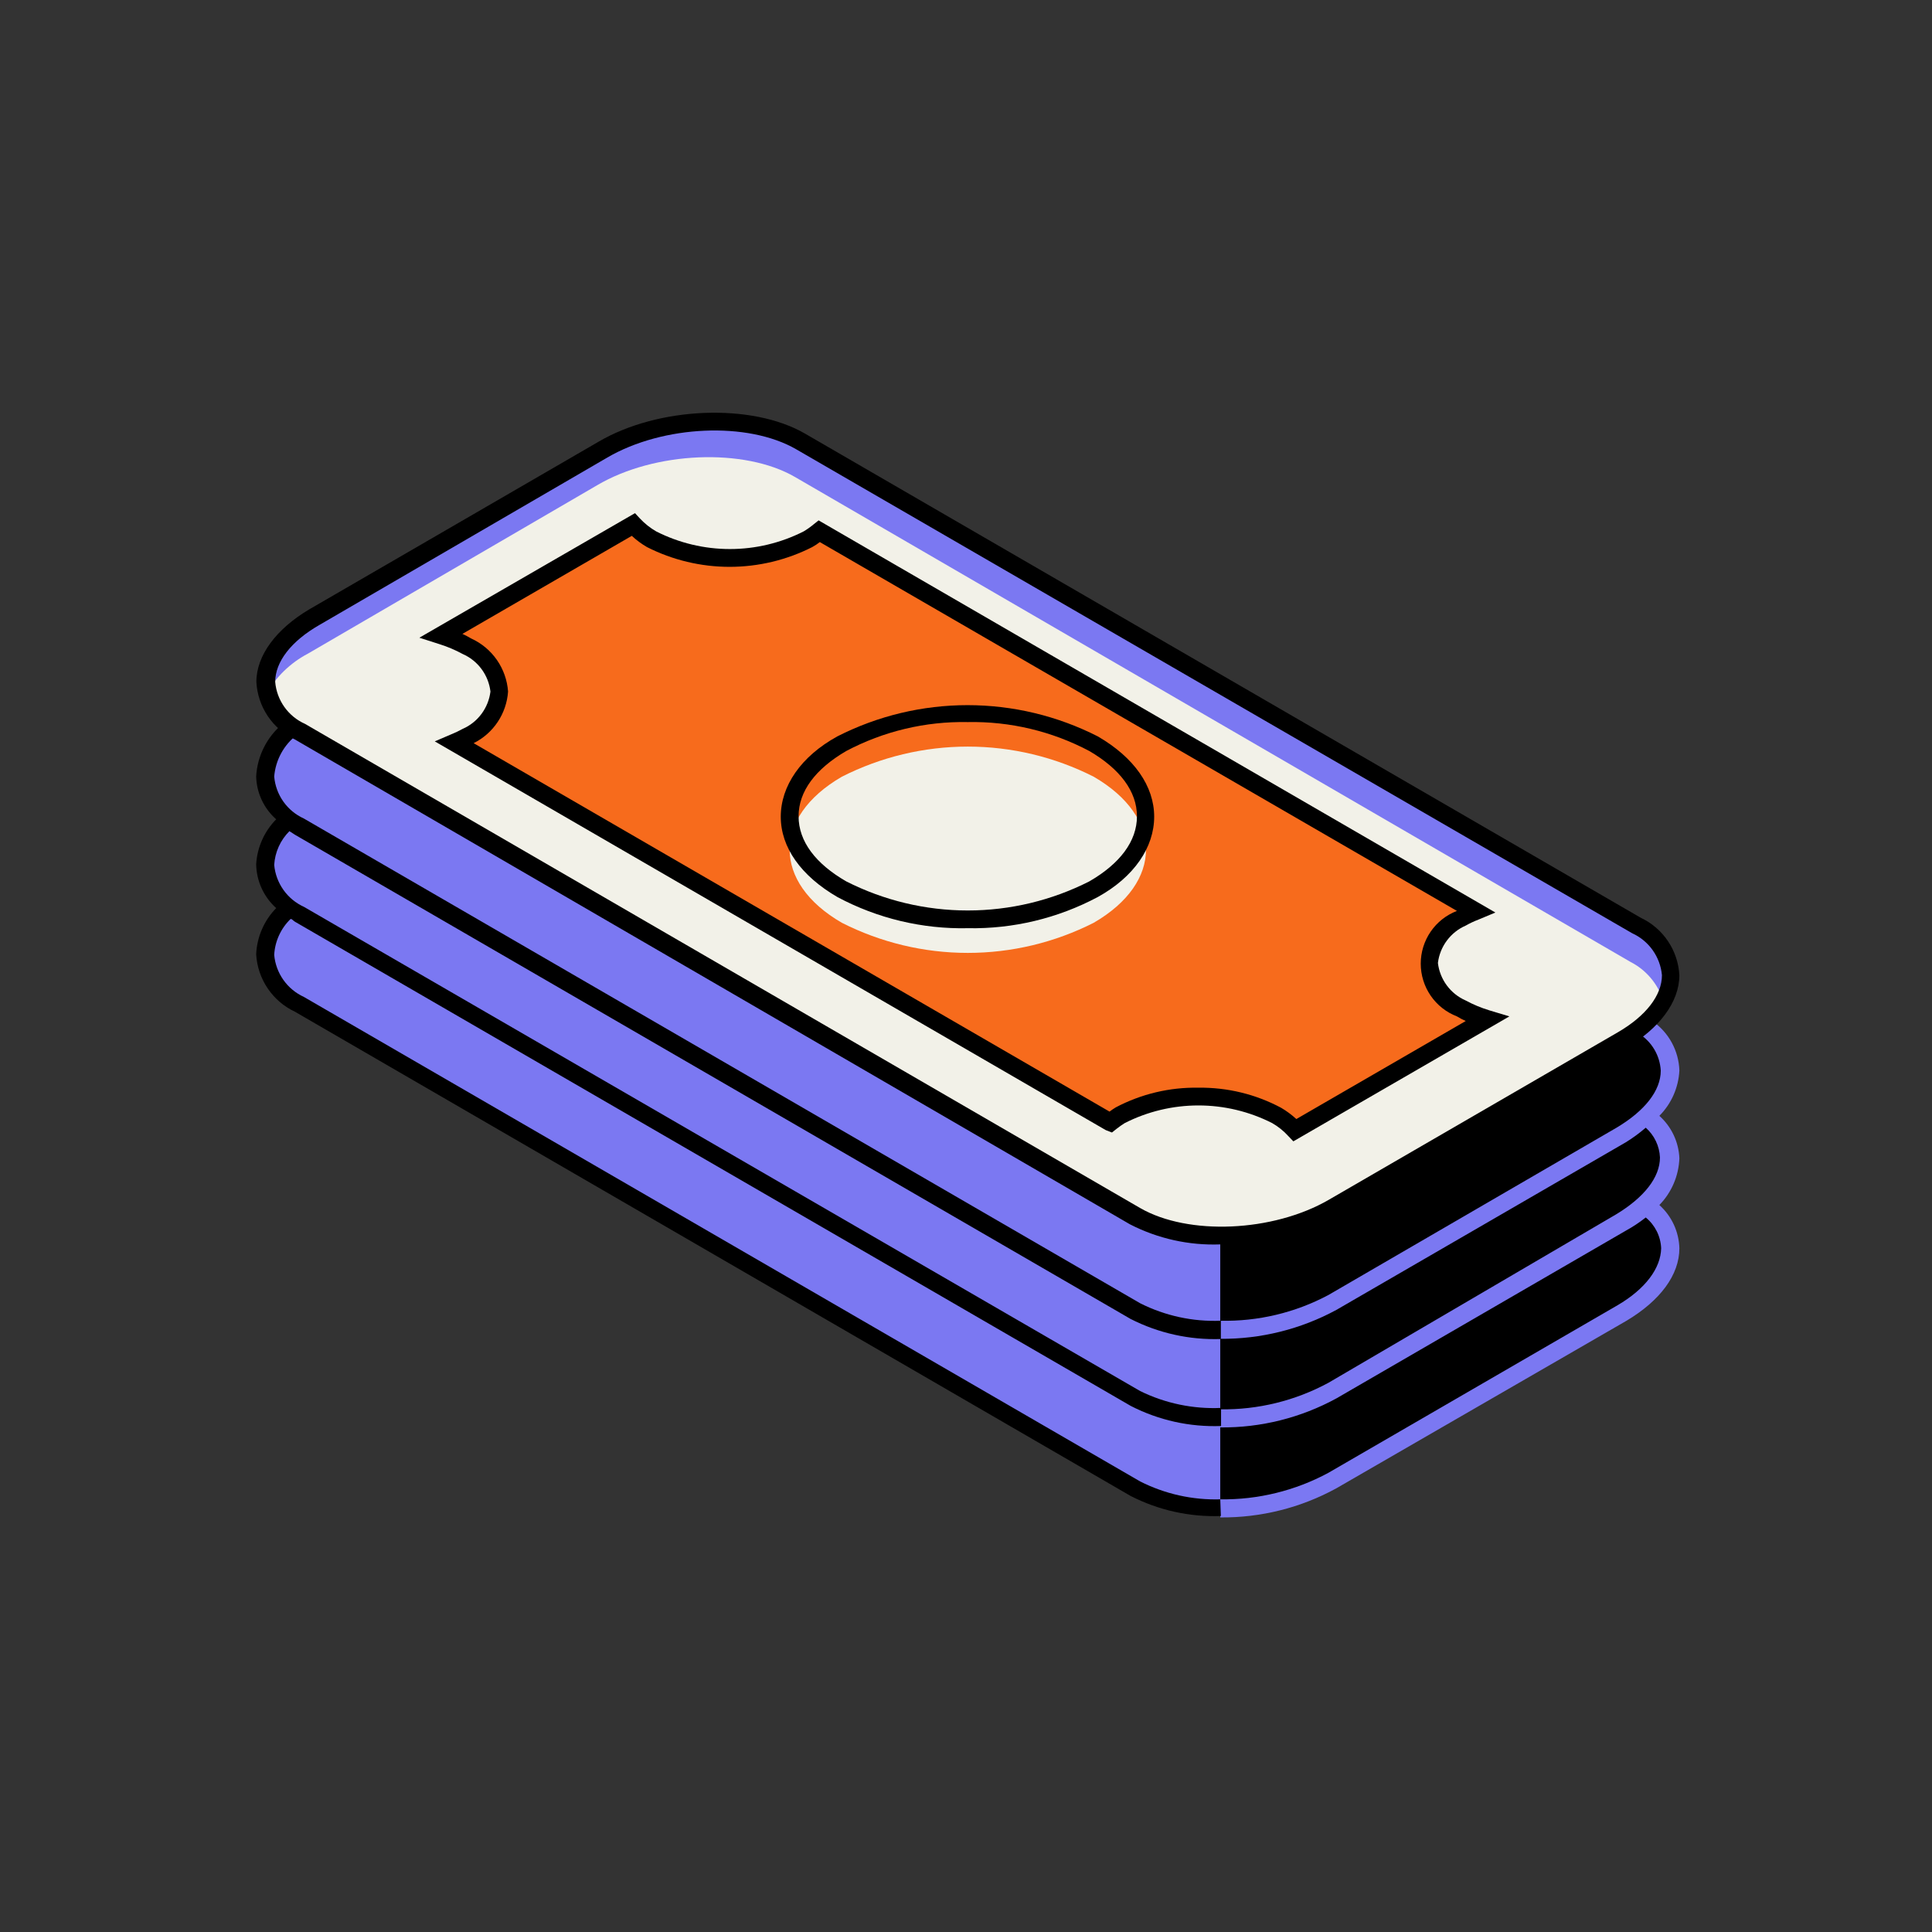 <?xml version="1.0" encoding="UTF-8"?> <svg xmlns="http://www.w3.org/2000/svg" width="543" height="543" viewBox="0 0 543 543" fill="none"><rect x="0" y="0" width="543" height="543" fill="#333333" stroke="none"/> <path d="M462.716 338.734C471.494 330.603 471.832 320.666 463.11 313.721C472.451 304.744 471.663 293.734 459.902 286.902L224.788 150.997C210.55 142.754 185.396 143.77 169.245 153.312L88.154 200.232C72.847 208.984 70.371 221.801 81.007 230.044C72.453 238.288 72.397 248.112 81.401 255.001C71.609 264.034 72.228 275.27 84.158 282.215L319.047 418.402C333.285 426.645 358.439 425.629 374.59 416.087L455.906 368.998C471.157 360.189 473.745 347.147 462.716 338.734Z" fill="#7B78F2"></path> <path d="M462.771 338.399C471.55 330.268 471.887 320.331 463.109 313.386C472.45 304.409 471.662 293.398 459.901 286.566L451.46 281.654L342.963 347.263V423.544C353.932 423.68 364.757 421.018 374.42 415.808L455.68 368.719C471.156 359.911 473.801 346.868 462.771 338.399Z" fill="black"></path> <path d="M454.611 366.855L373.351 413.944C364.017 418.979 353.559 421.544 342.963 421.397V426.479C354.361 426.591 365.598 423.773 375.602 418.292L457.144 371.203C466.598 365.556 472 358.329 472 350.82C471.933 348.519 471.4 346.256 470.432 344.169C469.465 342.081 468.083 340.214 466.372 338.68C469.817 335.152 471.823 330.46 472 325.525C471.903 323.262 471.355 321.042 470.389 318.996C469.422 316.95 468.057 315.119 466.372 313.611C469.759 310.204 471.764 305.657 472 300.851C471.905 298.115 471.173 295.439 469.864 293.037C468.555 290.635 466.704 288.574 464.459 287.018C463.276 288.282 461.997 289.453 460.633 290.518C462.411 291.629 463.896 293.153 464.964 294.961C466.031 296.77 466.65 298.809 466.766 300.907C466.766 306.553 462.264 312.2 454.442 316.886L373.351 363.975C364.004 368.951 353.541 371.439 342.963 371.203V376.284C354.352 376.379 365.58 373.582 375.602 368.154L456.918 321.064C458.902 319.845 460.784 318.467 462.546 316.942C463.737 317.995 464.705 319.277 465.391 320.713C466.078 322.148 466.469 323.708 466.541 325.299C466.541 330.945 462.039 336.591 454.161 341.334L373.351 388.649C364.02 393.691 353.56 396.257 342.963 396.102V401.184C354.379 401.296 365.634 398.478 375.658 392.997L456.918 345.908C458.895 344.825 460.777 343.579 462.546 342.181C463.835 343.232 464.888 344.546 465.635 346.035C466.382 347.524 466.806 349.154 466.879 350.82C466.766 356.466 462.433 362.282 454.611 366.855Z" fill="#7B78F2"></path> <path d="M342.961 421.396C335.158 421.623 327.422 419.896 320.451 416.371L85.393 280.184C83.091 279.129 81.108 277.481 79.645 275.409C78.183 273.337 77.292 270.913 77.065 268.384C77.275 264.551 78.923 260.94 81.679 258.277C82.129 258.277 82.467 258.841 82.917 259.067L317.806 395.141C325.645 399.172 334.384 401.117 343.186 400.787V395.706C335.331 396.06 327.514 394.43 320.451 390.963L85.45 254.889C83.137 253.842 81.142 252.198 79.669 250.125C78.197 248.051 77.298 245.624 77.065 243.089C77.282 239.507 78.804 236.131 81.341 233.603L82.917 234.619L317.75 370.693C325.599 374.694 334.33 376.636 343.13 376.339V376.339V371.201C335.277 371.518 327.474 369.828 320.451 366.289L85.393 230.046C83.084 229 81.095 227.355 79.631 225.281C78.167 223.207 77.281 220.778 77.065 218.245C77.256 215.946 77.925 213.713 79.03 211.69C80.135 209.667 81.651 207.899 83.48 206.501C82.025 205.633 80.667 204.61 79.428 203.452C77.24 205.271 75.451 207.523 74.172 210.069C72.894 212.615 72.154 215.399 72 218.245C72.062 220.531 72.594 222.778 73.562 224.848C74.531 226.917 75.915 228.764 77.627 230.272C74.279 233.659 72.278 238.156 72 242.919C72.044 245.249 72.566 247.544 73.534 249.662C74.503 251.78 75.896 253.675 77.627 255.228C74.217 258.711 72.213 263.337 72 268.214C72.197 271.644 73.316 274.956 75.239 277.799C77.161 280.642 79.814 282.91 82.917 284.362L317.75 420.436C325.591 424.46 334.328 426.404 343.13 426.082L342.961 421.396Z" fill="black"></path> <path d="M319.045 341.672L84.1 205.654C69.863 197.411 71.663 183.07 88.096 173.471L169.412 126.382C185.844 116.839 210.717 115.823 224.955 124.067L459.844 260.14C474.081 268.384 472.28 282.725 455.848 292.324L374.588 339.413C358.156 348.899 333.283 349.972 319.045 341.672Z" fill="#7B78F2"></path> <path d="M458.267 270.359L223.434 134.06C209.196 125.816 184.042 126.833 167.835 136.375L86.575 183.69C81.543 186.329 77.394 190.393 74.644 195.378C76.223 199.834 79.446 203.512 83.648 205.654L318.537 341.671C332.775 349.971 357.929 348.898 374.08 339.413L455.509 292.154C460.429 289.58 464.525 285.666 467.327 280.861C465.79 276.308 462.538 272.539 458.267 270.359V270.359Z" fill="#F2F1E8"></path> <path d="M342.959 349.746C334.157 350.075 325.418 348.131 317.579 344.099L82.916 207.856C79.815 206.392 77.168 204.112 75.255 201.259C73.343 198.405 72.237 195.085 72.055 191.652C72.055 184.199 77.682 176.746 86.911 171.269L168.171 124.179C185.053 114.242 211.334 113.226 226.246 121.864L461.135 257.938C464.232 259.393 466.877 261.663 468.789 264.507C470.702 267.35 471.81 270.661 471.996 274.086C471.996 281.596 466.369 289.049 457.14 294.469L375.88 341.559C365.786 347.072 354.451 349.891 342.959 349.746ZM320.449 339.526C333.955 347.318 357.759 346.302 373.46 337.211L454.72 290.122C462.598 285.548 467.1 279.733 467.1 274.086C466.867 271.551 465.969 269.123 464.496 267.05C463.023 264.977 461.028 263.333 458.715 262.286L223.77 126.269C210.208 118.42 186.404 119.437 170.704 128.583L89.725 175.673C81.846 180.19 77.344 186.005 77.344 191.652C77.56 194.192 78.452 196.627 79.927 198.703C81.402 200.779 83.406 202.419 85.729 203.452L320.449 339.526Z" fill="black"></path> <path d="M410.489 283.402C398.39 276.344 398.39 264.939 410.489 257.938C411.75 257.249 413.046 256.627 414.372 256.075L230.412 149.305C229.408 150.147 228.335 150.903 227.204 151.563C220.408 155.043 212.887 156.857 205.257 156.857C197.627 156.857 190.106 155.043 183.31 151.563C181.376 150.475 179.629 149.083 178.133 147.441L124.109 178.665C126.594 179.397 128.99 180.4 131.256 181.657C143.355 188.659 143.355 200.064 131.256 207.065C130.131 207.689 128.966 208.237 127.767 208.703L312.066 315.416C312.952 314.687 313.893 314.026 314.879 313.44C321.683 309.987 329.201 308.187 336.826 308.187C344.451 308.187 351.969 309.987 358.773 313.44C360.687 314.558 362.43 315.946 363.95 317.562L417.805 286.508C415.256 285.757 412.801 284.715 410.489 283.402V283.402Z" fill="#F76B1C"></path> <path d="M363.503 320.781L362.096 319.313C360.778 317.856 359.24 316.618 357.537 315.643C351.116 312.387 344.023 310.691 336.829 310.691C329.634 310.691 322.541 312.387 316.12 315.643C315.342 316.129 314.591 316.657 313.869 317.224L312.518 318.296L310.774 317.619L122.198 208.365L126.813 206.388C127.912 205.946 128.983 205.437 130.02 204.864C132.122 203.948 133.95 202.497 135.321 200.655C136.693 198.813 137.562 196.644 137.843 194.362C137.572 192.07 136.707 189.889 135.334 188.037C133.962 186.184 132.13 184.725 130.02 183.804C127.939 182.671 125.753 181.744 123.493 181.037L117.865 179.23L178.473 144.224L179.823 145.692C181.172 147.137 182.727 148.374 184.438 149.362C190.859 152.617 197.952 154.313 205.147 154.313C212.341 154.313 219.435 152.617 225.856 149.362C226.865 148.763 227.825 148.083 228.726 147.329L230.076 146.256L420.283 256.47L415.556 258.447C414.315 258.919 413.111 259.485 411.955 260.14C409.853 261.057 408.026 262.507 406.654 264.349C405.282 266.191 404.413 268.36 404.133 270.642C404.404 272.934 405.268 275.115 406.641 276.968C408.013 278.82 409.845 280.28 411.955 281.201V281.201C414.072 282.341 416.296 283.267 418.595 283.967L424.223 285.661L363.503 320.781ZM336.829 305.705C344.926 305.593 352.921 307.535 360.07 311.352C361.602 312.252 363.035 313.312 364.347 314.513L411.955 286.96C411.101 286.585 410.273 286.151 409.479 285.661V285.661C406.487 284.515 403.913 282.484 402.097 279.837C400.281 277.191 399.308 274.053 399.308 270.84C399.308 267.627 400.281 264.489 402.097 261.843C403.913 259.196 406.487 257.165 409.479 256.019L230.414 152.354C229.741 152.883 229.025 153.355 228.275 153.766C221.077 157.413 213.126 159.314 205.062 159.314C196.998 159.314 189.047 157.413 181.849 153.766C180.311 152.874 178.877 151.814 177.572 150.604L129.964 178.157C130.813 178.545 131.639 178.978 132.44 179.456C135.342 180.777 137.836 182.859 139.658 185.482C141.48 188.105 142.564 191.173 142.795 194.362C142.583 197.418 141.578 200.365 139.88 202.91C138.182 205.456 135.85 207.511 133.116 208.873L311.843 312.424C312.402 311.997 312.984 311.601 313.587 311.239C320.747 307.461 328.741 305.558 336.829 305.705Z" fill="black"></path> <path d="M307.397 249.918C296.431 255.512 284.303 258.428 272.001 258.428C259.698 258.428 247.57 255.512 236.604 249.918C217.077 238.626 217.021 220.219 236.604 208.927C247.57 203.333 259.698 200.418 272.001 200.418C284.303 200.418 296.431 203.333 307.397 208.927C326.98 220.219 326.98 238.57 307.397 249.918Z" fill="#F76B1C"></path> <path d="M307.397 259.351C296.423 264.918 284.298 267.819 272.001 267.819C259.703 267.819 247.578 264.918 236.604 259.351C217.077 248.058 217.021 229.652 236.604 218.303C247.578 212.736 259.703 209.835 272.001 209.835C284.298 209.835 296.423 212.736 307.397 218.303C326.98 229.652 326.98 248.002 307.397 259.351Z" fill="#F2F1E8"></path> <path d="M271.998 260.875C259.241 261.151 246.627 258.137 235.363 252.123C225.065 246.138 219.438 238.121 219.438 229.538C219.438 220.956 225.065 212.6 235.363 206.954C246.7 201.189 259.232 198.186 271.941 198.186C284.651 198.186 297.182 201.189 308.52 206.954C318.762 212.882 324.389 220.956 324.389 229.538C324.389 238.121 318.762 246.477 308.52 252.123C297.283 258.102 284.715 261.114 271.998 260.875ZM271.998 202.945C260.109 202.712 248.357 205.51 237.839 211.075C229.229 216.1 224.446 222.368 224.446 229.425C224.446 236.483 229.229 242.751 237.839 247.719C248.429 253.093 260.13 255.893 271.998 255.893C283.865 255.893 295.566 253.093 306.156 247.719C314.766 242.751 319.549 236.427 319.549 229.425C319.549 222.424 314.766 216.1 306.156 211.075C295.639 205.51 283.886 202.712 271.998 202.945V202.945Z" fill="black"></path> </svg> 